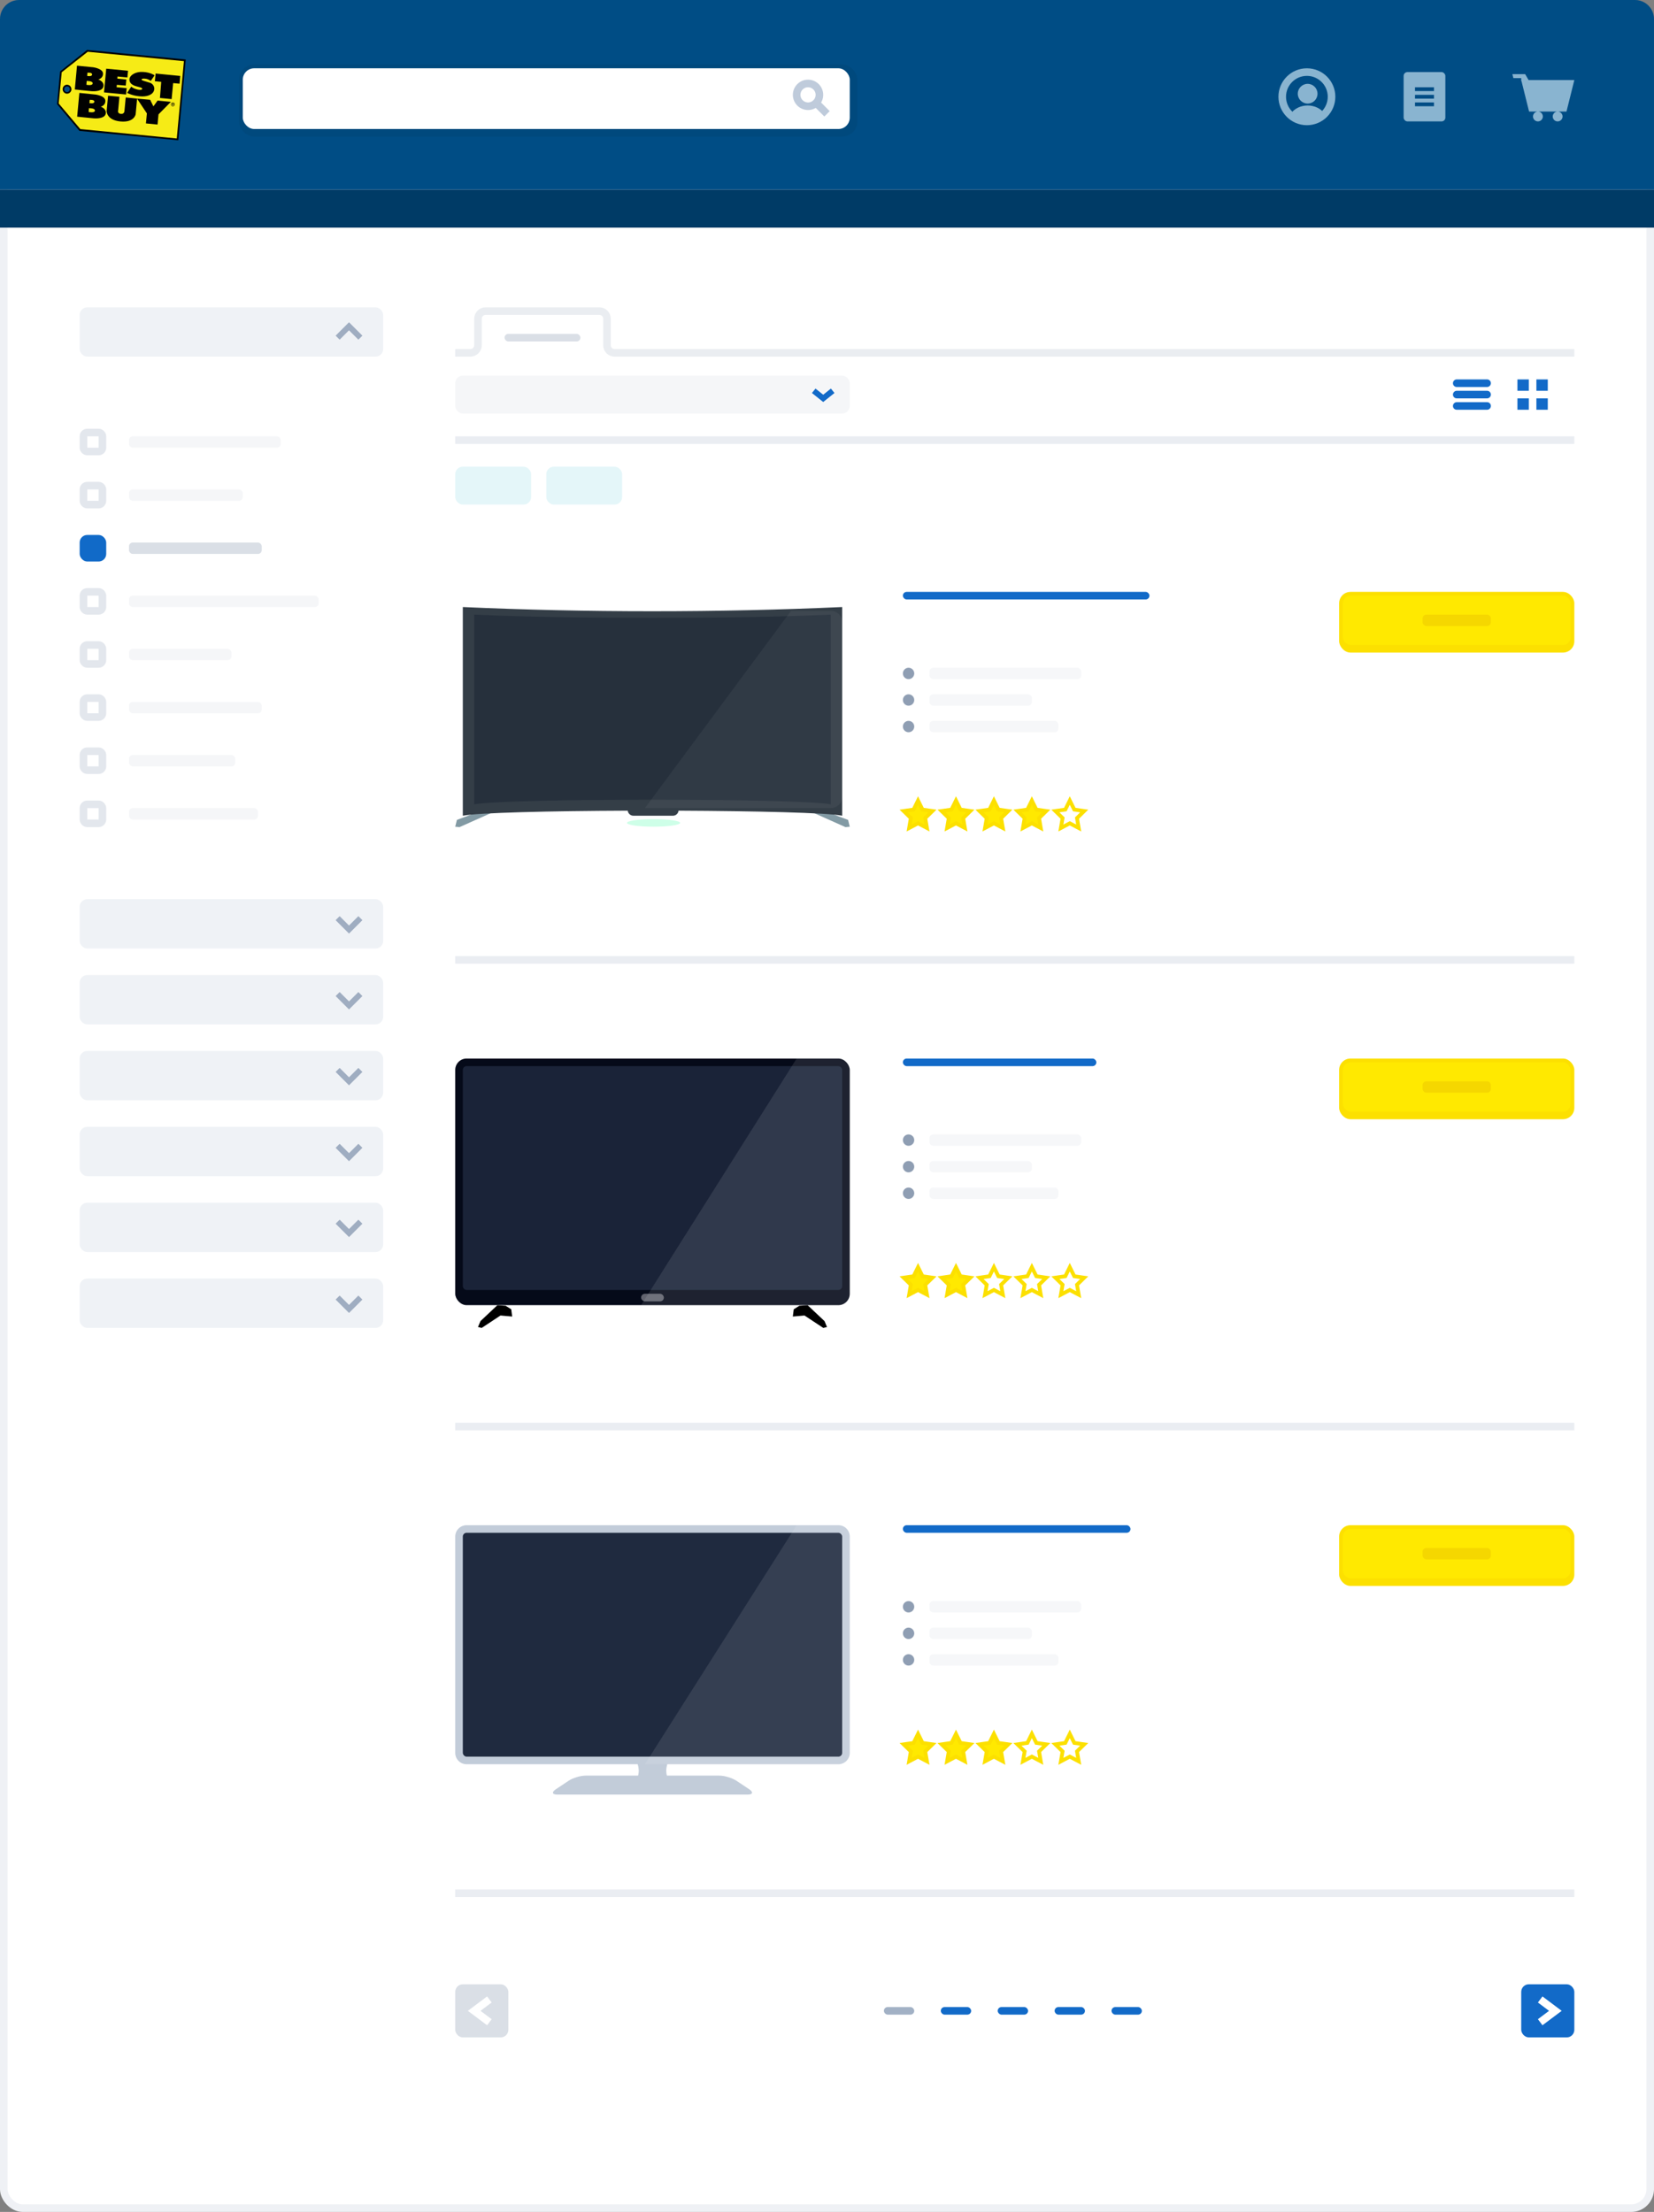 <svg width="436" height="583" viewBox="0 0 436 583" xmlns="http://www.w3.org/2000/svg"><rect x="0" y="0" width="436" height="583" fill="#808080" stroke="none"/><g fill="none" fill-rule="evenodd"><rect stroke="#EFF1F5" stroke-width="2" fill="#FFF" x="1" y="1" width="434" height="581" rx="5"/><path d="M0 5c0-2.76 2.24-5 5-5h426c2.76 0 5 2.25 5 5v45H0V5z" fill="#004D85"/><path fill="#003B66" d="M0 50h436v10H0z"/><path d="M22.96 13.16l-7.12 5.67-.8 8.62 5.9 7.05L47 36.98l1.96-21.3-26-2.52zm-5.36 11.1c-.4-.04-.7-.4-.66-.8.04-.42.4-.72.8-.68.4.03.7.4.66.8-.04.42-.4.72-.8.68z" fill="#010101"/><path d="M23.13 13.64l-6.86 5.4-.8 8.23 5.7 6.75L46.6 36.5l1.88-20.38-25.35-2.48zm-4.3 10c-.07.63-.64 1.1-1.27 1.05-.63-.07-1.1-.65-1.04-1.3.06-.64.63-1.12 1.26-1.05.63.06 1.1.63 1.04 1.28z" fill="#F6EB16"/><path fill="#010101" d="M28 18.1l5.75.55-.17 1.76-2.6-.24-.04.56 2.36.23-.15 1.6-2.35-.2-.06.63 2.65.25-.17 1.67-5.8-.56M34.6 22.84l-1.08 1.64s1.37.75 3.26.9c1.9.2 3.3-.37 3.73-1.3.46-.92-.08-1.96-.95-2.26-.88-.3-2.4-.6-2.25-.9.16-.3 1.12-.25 1.7 0 .58.25.74.4.74.4l1-1.46s-1.07-.8-3.05-.9c-2-.13-3.46.88-3.56 1.82-.1.95.5 1.5 1.4 1.84 0 0 .76.25 1.34.38.57.13.94.52.25.66-.7.13-2.1-.38-2.52-.82zM42.5 21.57l-1.68-.16.2-2.03 6.5.64-.18 2.04-1.7-.16-.4 4.22-3.08-.3M28.48 25.23l3 .28-.33 3.55s-.3.85.7.95c1 .1.96-.82.96-.82l.33-3.5 3 .3-.38 4.12s-.35 2.25-4.03 1.9c-3.67-.36-3.62-2.73-3.62-2.73l.38-4.04z"/><path fill="#010101" d="M39.58 26.3l.86 1.74 1.1-1.53 3.5.34-3.26 3.3-.25 2.68-3.06-.3.25-2.64-2.6-3.9M26.54 28.12s1.26-.25 1.23-1.56c-.03-1.32-2.6-1.64-2.6-1.64l-4.25-.43-.58 6.26s3.4.36 4.38.44c.98.08 2.97 0 3.17-1.3.18-1.3-1.36-1.78-1.36-1.78zm-2.9-1.8s1.3-.1 1.24.5c-.08.63-1.3.35-1.3.35l.07-.84zm-.27 3.2l.07-1s1.63-.08 1.58.64c-.05.7-1.65.36-1.65.36zM25.92 20.94s1.26-.25 1.23-1.56c-.03-1.32-2.6-1.65-2.6-1.65l-4.25-.42-.58 6.27s3.4.37 4.38.45c.98.08 2.97 0 3.17-1.3.2-1.3-1.35-1.78-1.35-1.78zm-2.87-1.78s1.3-.12 1.23.5c-.07.63-1.3.35-1.3.35l.07-.84zm-.27 3.2l.07-1.02s1.63-.06 1.58.65c-.06.7-1.65.36-1.65.36zM45.06 27.46c.03-.28.27-.48.54-.46.27.03.48.28.45.56-.03.27-.27.48-.54.45-.26-.02-.46-.26-.44-.54zm.87.08c.02-.23-.13-.42-.34-.44-.2-.02-.4.14-.42.37-.02.24.13.42.34.44.2.03.4-.12.4-.36zm-.54-.34l.2.02c.13 0 .2.07.2.2-.02.1-.08.13-.17.13l.13.26h-.1l-.13-.26h-.06l-.03.24h-.1l.05-.58zm.07.25h.1c.06.02.1.02.12-.06 0-.08-.06-.1-.12-.1h-.1v.15z"/><rect fill-opacity=".25" fill="#003C66" x="63" y="17" width="163" height="19" rx="4"/><rect fill="#FFF" x="64" y="18" width="160" height="16" rx="3"/><rect fill="#EFF2F6" x="21" y="81" width="80" height="13" rx="2"/><path stroke="#9FADC1" stroke-width="1.5" d="M89 89l3-3 3 3"/><rect fill="#EFF2F6" x="21" y="237" width="80" height="13" rx="2"/><path stroke="#9FADC1" stroke-width="1.5" d="M89 242l3 3 3-3"/><rect fill="#F5F6F8" x="120" y="99" width="104" height="10" rx="2"/><path stroke="#126AC8" stroke-width="1.5" d="M214.5 103l2.5 2 2.5-2"/><rect fill="#EFF2F6" x="21" y="257" width="80" height="13" rx="2"/><path stroke="#9FADC1" stroke-width="1.5" d="M89 262l3 3 3-3"/><rect fill="#EFF2F6" x="21" y="277" width="80" height="13" rx="2"/><path stroke="#9FADC1" stroke-width="1.5" d="M89 282l3 3 3-3"/><rect fill="#EFF2F6" x="21" y="297" width="80" height="13" rx="2"/><path stroke="#9FADC1" stroke-width="1.5" d="M89 302l3 3 3-3"/><rect fill="#EFF2F6" x="21" y="317" width="80" height="13" rx="2"/><path stroke="#9FADC1" stroke-width="1.5" d="M89 322l3 3 3-3"/><rect fill="#EFF2F6" x="21" y="337" width="80" height="13" rx="2"/><path stroke="#9FADC1" stroke-width="1.5" d="M89 342l3 3 3-3"/><rect stroke="#E3E7ED" stroke-width="2" x="22" y="114" width="5" height="5" rx="1"/><rect fill="#F5F6F8" x="34" y="115" width="40" height="3" rx="1"/><rect stroke="#E3E7ED" stroke-width="2" x="22" y="128" width="5" height="5" rx="1"/><rect fill="#F5F6F8" x="34" y="129" width="30" height="3" rx="1"/><rect fill="#116AC8" x="21" y="141" width="7" height="7" rx="2"/><rect fill="#DADFE6" x="34" y="143" width="35" height="3" rx="1"/><rect fill="#DADFE6" x="133" y="88" width="20" height="2" rx="1"/><rect stroke="#E3E7ED" stroke-width="2" x="22" y="156" width="5" height="5" rx="1"/><rect fill="#F5F6F8" x="34" y="157" width="50" height="3" rx="1"/><rect stroke="#E3E7ED" stroke-width="2" x="22" y="170" width="5" height="5" rx="1"/><rect fill="#F5F6F8" x="34" y="171" width="27" height="3" rx="1"/><rect fill="#F5F6F8" opacity=".9" x="245" y="176" width="40" height="3" rx="1"/><circle fill="#8F9EB3" cx="239.5" cy="177.5" r="1.5"/><rect fill="#F5F6F8" opacity=".9" x="245" y="183" width="27" height="3" rx="1"/><circle fill="#8F9EB3" cx="239.5" cy="184.5" r="1.5"/><rect fill="#F5F6F8" opacity=".9" x="245" y="190" width="34" height="3" rx="1"/><circle fill="#8F9EB3" cx="239.5" cy="191.5" r="1.5"/><rect stroke="#E3E7ED" stroke-width="2" x="22" y="184" width="5" height="5" rx="1"/><rect fill="#F5F6F8" x="34" y="185" width="35" height="3" rx="1"/><rect stroke="#E3E7ED" stroke-width="2" x="22" y="198" width="5" height="5" rx="1"/><rect fill="#F5F6F8" x="34" y="199" width="28" height="3" rx="1"/><rect stroke="#E3E7ED" stroke-width="2" x="22" y="212" width="5" height="5" rx="1"/><rect fill="#F5F6F8" x="34" y="213" width="34" height="3" rx="1"/><g transform="translate(353 156)"><rect fill="#FCE000" width="62" height="16" rx="3"/><rect fill="#FFE900" x="1" y="1" width="60" height="13" rx="2"/></g><g transform="translate(210 22)" stroke="#BFCBDB" stroke-width="2"><circle cx="3" cy="3" r="3"/><path d="M4.5 4.5L8 8"/></g><path d="M120 93h4c1.1 0 2-.9 2-2v-7c0-1.1.9-2 2-2h30c1.1 0 2 .9 2 2v7c0 1.1.9 2 2 2h253" stroke-opacity=".5" stroke="#D6DCE5" stroke-width="2"/><path fill="#EAEDF2" d="M120 115h295v2H120zM120 252h295v2H120z"/><path d="M400 100h3v3h-3v-3zm0 5h3v3h-3v-3zm5-5h3v3h-3v-3zm0 5h3v3h-3v-3zM383 101c0-.55.46-1 1-1h8c.55 0 1 .44 1 1 0 .55-.46 1-1 1h-8c-.55 0-1-.44-1-1zm0 3c0-.55.46-1 1-1h8c.55 0 1 .44 1 1 0 .55-.46 1-1 1h-8c-.55 0-1-.44-1-1zm0 3c0-.55.46-1 1-1h8c.55 0 1 .44 1 1 0 .55-.46 1-1 1h-8c-.55 0-1-.44-1-1z" fill="#126AC8"/><rect fill="#E4F6F9" x="120" y="123" width="20" height="10" rx="2"/><rect fill="#E4F6F9" x="144" y="123" width="20" height="10" rx="2"/><rect fill="#126AC8" x="238" y="156" width="65" height="2" rx="1"/><path stroke="#FCE000" d="M282 217l-2.35 1.24.45-2.62-1.9-1.86 2.62-.38L282 211l1.18 2.38 2.62.38-1.9 1.86.45 2.62z"/><path stroke="#FCE000" fill="#FFE900" d="M242 217l-2.35 1.24.45-2.62-1.9-1.86 2.62-.38L242 211l1.18 2.38 2.62.38-1.9 1.86.45 2.62zM252 217l-2.35 1.24.45-2.62-1.9-1.86 2.62-.38L252 211l1.18 2.38 2.62.38-1.9 1.86.45 2.62zM262 217l-2.35 1.24.45-2.62-1.9-1.86 2.62-.38L262 211l1.18 2.38 2.62.38-1.9 1.86.45 2.62zM272 217l-2.35 1.24.45-2.62-1.9-1.86 2.62-.38L272 211l1.18 2.38 2.62.38-1.9 1.86.45 2.62z"/><rect fill="#F5D700" x="375" y="162" width="18" height="3" rx="1"/><rect fill="#F5F6F8" opacity=".9" x="245" y="299" width="40" height="3" rx="1"/><circle fill="#8F9EB3" cx="239.5" cy="300.5" r="1.5"/><rect fill="#F5F6F8" opacity=".9" x="245" y="306" width="27" height="3" rx="1"/><circle fill="#8F9EB3" cx="239.5" cy="307.5" r="1.5"/><rect fill="#F5F6F8" opacity=".9" x="245" y="313" width="34" height="3" rx="1"/><path fill="#000" d="M126 349.77l.65-1.56 4.46-4.2 2.2.16 1.46.93.24 1.9-3.08-.27-4.95 3.27M218 349.77l-.65-1.56-4.46-4.2-2.2.16-1.46.93-.24 1.9 3.08-.27 4.95 3.27"/><circle fill="#8F9EB3" cx="239.5" cy="314.5" r="1.5"/><g transform="translate(353 279)"><rect fill="#FCE000" width="62" height="16" rx="3"/><rect fill="#FFE900" x="1" y="1" width="60" height="13" rx="2"/></g><path fill="#EAEDF2" d="M120 375h295v2H120z"/><rect fill="#050A19" x="120" y="279" width="104" height="65" rx="3"/><rect fill="#61636E" x="169" y="341" width="6" height="2" rx="1"/><rect fill="#1A2338" x="122" y="281" width="100" height="59" rx="1"/><path d="M210 279h11c1.66 0 3 1.34 3 3v59c0 1.65-1.35 3-3 3h-52l41-65z" fill="#FFF" opacity=".1"/><rect fill="#126AC8" x="238" y="279" width="51" height="2" rx="1"/><path stroke="#FCE000" d="M282 340l-2.35 1.24.45-2.62-1.9-1.86 2.62-.38L282 334l1.18 2.38 2.62.38-1.9 1.86.45 2.62z"/><path stroke="#FCE000" fill="#FFE900" d="M242 340l-2.35 1.24.45-2.62-1.9-1.86 2.62-.38L242 334l1.18 2.38 2.62.38-1.9 1.86.45 2.62zM252 340l-2.35 1.24.45-2.62-1.9-1.86 2.62-.38L252 334l1.18 2.38 2.62.38-1.9 1.86.45 2.62z"/><path stroke="#FCE000" d="M262 340l-2.35 1.24.45-2.62-1.9-1.86 2.62-.38L262 334l1.18 2.38 2.62.38-1.9 1.86.45 2.62zM272 340l-2.35 1.24.45-2.62-1.9-1.86 2.62-.38L272 334l1.18 2.38 2.62.38-1.9 1.86.45 2.62z"/><rect fill="#F5D700" x="375" y="285" width="18" height="3" rx="1"/><rect fill="#F5F6F8" opacity=".9" x="245" y="422" width="40" height="3" rx="1"/><circle fill="#8F9EB3" cx="239.5" cy="423.5" r="1.5"/><rect fill="#F5F6F8" opacity=".9" x="245" y="429" width="27" height="3" rx="1"/><circle fill="#8F9EB3" cx="239.5" cy="430.5" r="1.5"/><rect fill="#F5F6F8" opacity=".9" x="245" y="436" width="34" height="3" rx="1"/><circle fill="#8F9EB3" cx="239.5" cy="437.5" r="1.5"/><g transform="translate(353 402)"><rect fill="#FCE000" width="62" height="16" rx="3"/><rect fill="#FFE900" x="1" y="1" width="60" height="13" rx="2"/></g><path fill="#EAEDF2" d="M120 498h295v2H120z"/><path d="M120 405c0-1.66 1.35-3 3-3h98c1.66 0 3 1.34 3 3v57c0 1.66-1.35 3-3 3h-98c-1.66 0-3-1.34-3-3v-57zm29.8 64.4c1.16-.78 3.2-1.4 4.6-1.4h35.2c1.4 0 3.44.62 4.6 1.4l3.3 2.2c1.14.78.94 1.4-.42 1.4h-50.16c-1.37 0-1.56-.62-.4-1.4l3.3-2.2zm18.3-4.4c.3.97.38 2 .1 3h7.6c-.28-1-.2-2.03.1-3h-7.8z" fill="#C2CCD9"/><rect fill="#1F2A3F" x="122" y="404" width="100" height="59" rx="1"/><path d="M210 402h11c1.66 0 3 1.34 3 3v57c0 1.66-1.33 3-3 3h-51l40-63z" fill="#FFF" opacity=".1"/><rect fill="#126AC8" x="238" y="402" width="60" height="2" rx="1"/><path stroke="#FCE000" d="M282 463l-2.35 1.24.45-2.62-1.9-1.86 2.62-.38L282 457l1.18 2.38 2.62.38-1.9 1.86.45 2.62z"/><path stroke="#FCE000" fill="#FFE900" d="M242 463l-2.35 1.24.45-2.62-1.9-1.86 2.62-.38L242 457l1.18 2.38 2.62.38-1.9 1.86.45 2.62zM252 463l-2.35 1.24.45-2.62-1.9-1.86 2.62-.38L252 457l1.18 2.38 2.62.38-1.9 1.86.45 2.62zM262 463l-2.35 1.24.45-2.62-1.9-1.86 2.62-.38L262 457l1.18 2.38 2.62.38-1.9 1.86.45 2.62z"/><path stroke="#FCE000" d="M272 463l-2.35 1.24.45-2.62-1.9-1.86 2.62-.38L272 457l1.18 2.38 2.62.38-1.9 1.86.45 2.62z"/><rect fill="#F5D700" x="375" y="408" width="18" height="3" rx="1"/><rect fill="#126AC8" x="401" y="523" width="14" height="14" rx="2"/><path stroke="#FFF" stroke-width="2" d="M406 527l4 3-4 3"/><rect fill="#DADFE6" x="120" y="523" width="14" height="14" rx="2"/><path stroke="#FFF" stroke-width="2" d="M129 527l-4 3 4 3"/><g transform="translate(233 529)"><rect fill="#A2B1C5" width="8" height="2" rx="1"/><rect fill="#126AC8" x="15" width="8" height="2" rx="1"/><rect fill="#126AC8" x="30" width="8" height="2" rx="1"/><rect fill="#126AC8" x="45" width="8" height="2" rx="1"/><rect fill="#126AC8" x="60" width="8" height="2" rx="1"/></g><path d="M120 217.9l.44-1.8 8.33-3.1h2.92l-.63.57-9.92 4.43-1.15-.1zm104 0l-.44-1.8-8.33-3.1h-2.92l.63.57 9.92 4.43 1.15-.1z" fill="#829AA4"/><path d="M178.88 213.67c20.32.1 39.15.53 43.12 1.33v-55c-16.04.72-32.8 1.1-50.1 1.1-17.2 0-33.92-.38-49.9-1.1v55c4-.8 23-1.25 43.47-1.33.1.75.72 1.33 1.5 1.33h10.42c.77 0 1.4-.58 1.48-1.33z" fill="#343E47"/><path d="M219 212c-8.3-1.63-85.7-1.63-94 0v-50c15.02.66 30.74.84 46.92.84 16.23 0 32-.18 47.08-.84v50z" fill="#26303C"/><ellipse fill="#ADFFD9" opacity=".6" cx="172.28" cy="216.89" rx="7" ry="1"/><path d="M208.52 161h10.5c1.64 0 2.98 1.34 2.98 3v46c0 1.66-1.34 3-3 3h-49l38.52-52z" fill="#FFF" opacity=".05"/><g transform="translate(338 19)"><path d="M6.7 8.3c1.44 0 2.6-1.16 2.6-2.6 0-1.43-1.16-2.6-2.6-2.6-1.43 0-2.6 1.17-2.6 2.6 0 1.44 1.17 2.6 2.6 2.6zm4.37 2.54C10.14 9.62 8.54 8.8 6.7 8.8c-1.83 0-3.44.82-4.36 2.04 1.05 1.3 2.6 2.12 4.36 2.12 1.75 0 3.32-.82 4.37-2.12z" fill="#89B4D0"/><circle stroke="#89B4D0" stroke-width="2" cx="6.5" cy="6.5" r="6.5"/></g><rect fill="#89B4D0" x="370" y="19" width="11" height="13" rx="1"/><path d="M373 27h5v1h-5v-1zm0-2h5v1h-5v-1zm0-2h5v1h-5v-1z" fill="#004D85"/><path d="M402.93 21.1H415l-2.07 8.3h-9.86l-2-8.03H401v-.78h-2.07l-.26-1.04h3.37l.9 1.55zM405.4 32c.72 0 1.3-.58 1.3-1.3 0-.7-.58-1.3-1.3-1.3-.7 0-1.3.6-1.3 1.3 0 .72.6 1.3 1.3 1.3zm5.2 0c.7 0 1.3-.58 1.3-1.3 0-.7-.6-1.3-1.3-1.3-.72 0-1.3.6-1.3 1.3 0 .72.58 1.3 1.3 1.3z" fill="#89B4D0"/></g></svg>